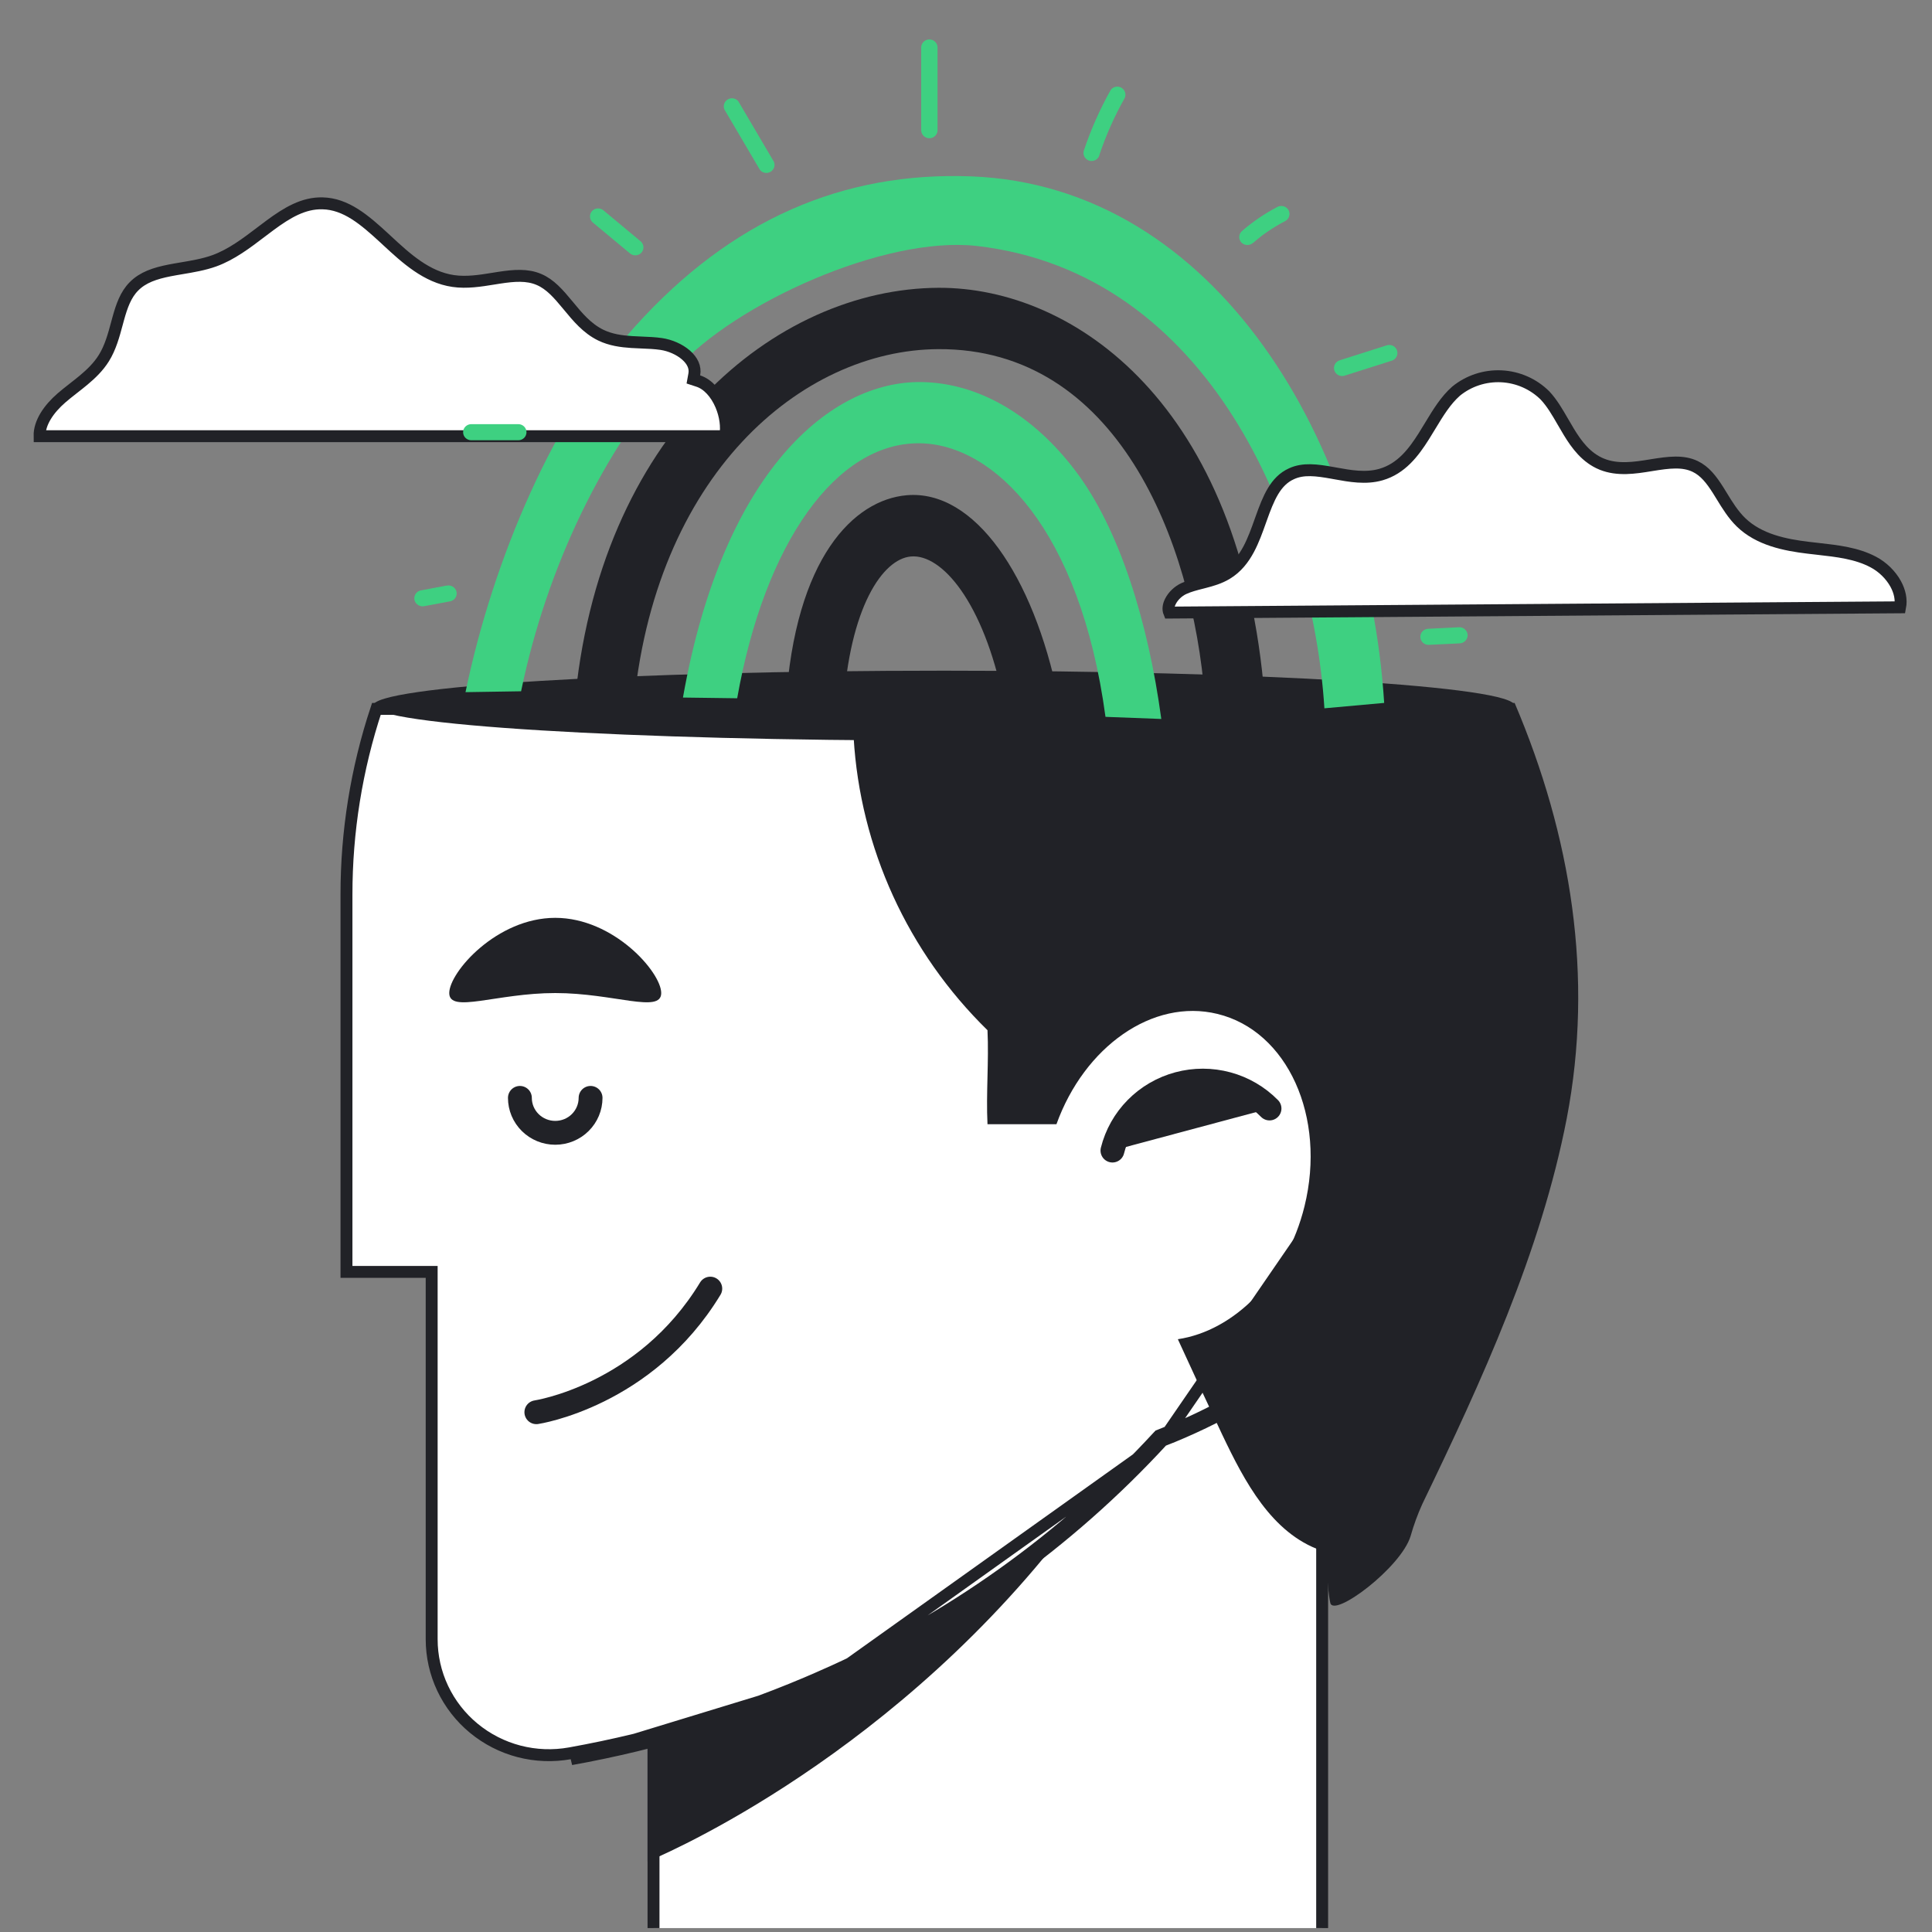 <svg width="81" height="81" viewBox="0 0 81 81" fill="none" xmlns="http://www.w3.org/2000/svg">
<rect x="0" y="0" width="81" height="81" fill="#808080" stroke="none"/>
<g clip-path="url(#clip0_146_597)">
<g clip-path="url(#clip1_146_597)">
<path d="M27.399 64.769L55.432 56.613V87.117H27.399V64.769Z" fill="white" stroke="#212227" stroke-width="0.5"/>
<path d="M27.149 78.043C27.149 78.043 36.844 74.136 44.476 64.418H27.149V78.043Z" fill="#212227"/>
<path d="M48.734 60.401C53.427 58.562 57.453 55.372 60.29 51.244C63.126 47.117 64.642 42.241 64.642 37.251L48.734 60.401ZM48.734 60.401C44.77 64.707 39.943 68.15 34.559 70.51M48.734 60.401L34.559 70.51M34.559 70.51C31.164 72.009 27.599 73.098 23.942 73.754L34.559 70.51ZM64.392 37.251V37.251C64.392 42.191 62.892 47.016 60.084 51.103C57.276 55.189 53.29 58.348 48.643 60.168L48.59 60.189L48.55 60.231C44.61 64.512 39.811 67.935 34.458 70.281L34.458 70.282C31.081 71.772 27.536 72.855 23.897 73.508L23.897 73.508C23.188 73.636 22.459 73.608 21.761 73.427C21.064 73.245 20.416 72.914 19.863 72.457C19.31 72.001 18.865 71.43 18.56 70.785C18.255 70.14 18.098 69.437 18.098 68.726V68.726V53.575V53.325H17.848H14.526L14.526 37.514L14.526 37.513C14.524 34.866 14.947 32.236 15.78 29.72H63.207C63.995 32.154 64.395 34.695 64.392 37.251Z" fill="white" stroke="#212227" stroke-width="0.5"/>
<path d="M63.501 29.47L35.789 30.916C36.062 35.552 38.061 39.925 41.401 43.192C41.463 44.505 41.338 45.823 41.401 47.134H44.292C45.462 43.884 48.327 41.848 51.037 42.508C53.98 43.217 55.616 46.831 54.691 50.578C53.943 53.606 51.749 55.794 49.382 56.147C49.99 57.475 50.606 58.807 51.244 60.152C52.18 62.116 53.315 64.283 55.395 65.007C55.699 65.665 55.62 66.494 55.773 67.201C55.912 67.839 58.733 65.732 59.139 64.404C59.269 63.943 59.434 63.492 59.632 63.055C62.128 57.885 64.605 52.479 65.687 46.889C66.828 40.944 65.874 35.041 63.501 29.47Z" fill="#212227"/>
<path d="M62.957 36.48C63.448 37.394 63.944 38.321 64.181 39.329C64.419 40.337 64.376 41.449 63.825 42.336C63.273 43.223 62.156 43.785 61.147 43.492C61.526 44.859 61.695 46.563 61.389 47.947C61.083 49.331 59.849 50.624 58.421 50.497" stroke="#212227" stroke-linecap="round" stroke-linejoin="round"/>
<path d="M40.886 35.324C40.627 35.939 40.57 36.619 40.722 37.268C40.875 37.917 41.229 38.502 41.735 38.942C42.241 39.382 42.874 39.654 43.545 39.72C44.215 39.786 44.89 39.642 45.474 39.31" stroke="#212227" stroke-linecap="round" stroke-linejoin="round"/>
<path d="M24.76 46.029C24.76 46.418 24.604 46.79 24.326 47.065C24.049 47.34 23.672 47.494 23.279 47.494C22.886 47.494 22.509 47.34 22.231 47.065C21.953 46.79 21.797 46.418 21.797 46.029" stroke="#212227" stroke-linecap="round" stroke-linejoin="round"/>
<path d="M27.722 41.634C27.722 42.506 25.733 41.634 23.279 41.634C20.824 41.634 18.835 42.506 18.835 41.634C18.835 40.763 20.824 38.481 23.279 38.481C25.733 38.481 27.722 40.765 27.722 41.634Z" fill="#212227"/>
<path d="M22.487 59.208C22.487 59.208 27.044 58.531 29.779 54.026" stroke="#212227" stroke-linecap="round" stroke-linejoin="round"/>
<path d="M46.64 48.238C46.807 47.57 47.151 46.958 47.638 46.466C48.124 45.973 48.735 45.619 49.407 45.439C50.079 45.259 50.787 45.26 51.459 45.442C52.13 45.624 52.74 45.981 53.225 46.474" fill="#212227"/>
<path d="M46.64 48.238C46.807 47.57 47.151 46.958 47.638 46.466C48.124 45.973 48.735 45.619 49.407 45.439C50.079 45.259 50.787 45.26 51.459 45.442C52.13 45.624 52.74 45.981 53.225 46.474" stroke="#212227" stroke-linecap="round" stroke-linejoin="round"/>
<path d="M39.572 31.049C52.788 31.049 63.501 30.393 63.501 29.584C63.501 28.774 52.788 28.119 39.572 28.119C26.356 28.119 15.643 28.774 15.643 29.584C15.643 30.393 26.356 31.049 39.572 31.049Z" fill="#212227"/>
<path d="M30.907 29.275L28.633 29.245C30.318 19.721 34.857 15.96 38.634 16.018C40.997 16.053 43.29 17.367 45.084 19.734C46.931 22.163 48.138 26.074 48.688 30.143L46.348 30.054C45.287 22.196 41.684 18.63 38.572 18.585C35.077 18.535 32.065 22.73 30.907 29.275Z" fill="#3ED081"/>
<path d="M26.543 29.875L24.076 29.695C25.051 18.186 32.523 12.099 39.346 12.066C45.053 12.041 52.055 16.98 53.018 29.244H50.511C49.994 22.664 46.822 14.595 39.338 14.638C33.617 14.665 27.383 19.904 26.543 29.875Z" fill="#212227"/>
<path d="M21.847 28.982L19.517 29.019C20.689 23.373 23.267 17.398 26.638 13.672C30.676 9.193 35.356 7.194 40.712 7.394C50.973 7.78 57.347 18.591 58.032 29.47L55.526 29.696C55.031 21.866 50.708 11.423 40.943 10.311C37.066 9.881 30.83 12.726 28.372 15.447C25.302 18.846 22.924 23.78 21.847 28.982Z" fill="#3ED081"/>
<path d="M35.356 29.695L32.944 29.541C33.334 23.362 35.81 20.954 38.014 20.763C40.861 20.517 43.322 24.135 44.369 29.244L42.066 29.333C41.227 25.243 39.486 23.217 38.191 23.331C37.004 23.433 35.617 25.468 35.356 29.695Z" fill="#212227"/>
<path d="M71.073 19.557L71.073 19.557C71.477 19.751 71.753 20.11 72.034 20.553C72.085 20.634 72.136 20.718 72.189 20.804C72.414 21.172 72.661 21.575 72.988 21.893C73.745 22.632 74.842 22.848 75.806 22.964C75.938 22.98 76.069 22.994 76.198 23.009C77.043 23.104 77.842 23.194 78.54 23.564C78.928 23.769 79.269 24.101 79.476 24.478C79.652 24.798 79.725 25.139 79.663 25.462L49.02 25.683C48.967 25.552 48.981 25.393 49.069 25.217C49.181 24.992 49.396 24.784 49.633 24.676C49.864 24.57 50.113 24.506 50.385 24.437C50.42 24.428 50.456 24.418 50.493 24.409C50.798 24.33 51.129 24.236 51.43 24.054C51.851 23.801 52.136 23.43 52.352 23.025C52.551 22.652 52.7 22.235 52.84 21.84C52.85 21.811 52.861 21.783 52.871 21.754C53.182 20.881 53.47 20.167 54.145 19.863L54.145 19.863L54.147 19.862C54.641 19.633 55.203 19.707 55.862 19.825C55.906 19.833 55.951 19.841 55.995 19.849C56.592 19.958 57.263 20.08 57.898 19.896L57.898 19.896C58.752 19.649 59.264 18.971 59.694 18.29C59.787 18.143 59.875 17.997 59.962 17.853C60.295 17.303 60.61 16.784 61.047 16.399C61.58 15.965 62.258 15.743 62.949 15.777C63.639 15.811 64.292 16.099 64.778 16.584C65.073 16.9 65.293 17.282 65.527 17.687C65.607 17.825 65.689 17.966 65.775 18.108C66.104 18.648 66.501 19.189 67.152 19.459L67.153 19.459C67.822 19.731 68.551 19.614 69.194 19.51C69.218 19.506 69.243 19.502 69.267 19.498C69.962 19.387 70.556 19.308 71.073 19.557Z" fill="white" stroke="#212227" stroke-width="0.5"/>
<path d="M19.004 11.782C19.568 11.864 20.148 11.77 20.679 11.684C20.767 11.67 20.853 11.656 20.937 11.643C21.556 11.549 22.101 11.505 22.596 11.717L22.596 11.717C23.068 11.917 23.416 12.321 23.805 12.791C23.818 12.807 23.831 12.823 23.845 12.839C24.208 13.279 24.613 13.77 25.181 14.047C25.6 14.252 26.05 14.312 26.479 14.34C26.628 14.349 26.771 14.355 26.91 14.361C27.19 14.372 27.456 14.383 27.724 14.422C28.096 14.477 28.486 14.646 28.76 14.885C29.032 15.123 29.162 15.401 29.109 15.694L29.07 15.908L29.277 15.976C29.672 16.105 30.019 16.49 30.231 16.99C30.414 17.422 30.479 17.897 30.406 18.288H1.659C1.647 17.718 2.05 17.142 2.575 16.686C2.719 16.561 2.872 16.44 3.029 16.317C3.048 16.302 3.067 16.287 3.086 16.272C3.224 16.164 3.367 16.053 3.504 15.938C3.818 15.676 4.125 15.382 4.355 15.013L4.355 15.013C4.63 14.571 4.769 14.055 4.896 13.584C4.916 13.51 4.935 13.438 4.955 13.367C5.106 12.823 5.27 12.355 5.614 12.008L5.615 12.007C5.989 11.626 6.5 11.459 7.104 11.339C7.265 11.307 7.435 11.279 7.609 11.249C8.063 11.173 8.549 11.091 8.985 10.934L8.985 10.934C9.705 10.673 10.343 10.187 10.937 9.735C11.067 9.636 11.195 9.539 11.321 9.446C12.045 8.912 12.725 8.506 13.52 8.525L13.52 8.525C14.505 8.548 15.275 9.209 16.123 9.99C16.161 10.026 16.2 10.062 16.239 10.098C17.023 10.823 17.885 11.62 19.004 11.782ZM19.004 11.782C19.004 11.782 19.004 11.782 19.004 11.782L19.04 11.534L19.004 11.782C19.004 11.782 19.004 11.782 19.004 11.782Z" fill="white" stroke="#212227" stroke-width="0.5"/>
<path d="M38.622 1.966V5.482C38.629 5.567 38.668 5.647 38.731 5.705C38.794 5.763 38.878 5.796 38.964 5.796C39.051 5.796 39.134 5.763 39.198 5.705C39.261 5.647 39.3 5.567 39.307 5.482V1.966C39.3 1.881 39.261 1.801 39.198 1.743C39.134 1.685 39.051 1.653 38.964 1.653C38.878 1.653 38.794 1.685 38.731 1.743C38.668 1.801 38.629 1.881 38.622 1.966Z" fill="#3ED081"/>
<path d="M46.09 6.504C46.367 5.675 46.723 4.874 47.153 4.112C47.189 4.036 47.195 3.949 47.169 3.869C47.144 3.789 47.09 3.721 47.017 3.679C46.944 3.636 46.858 3.622 46.775 3.639C46.692 3.656 46.618 3.703 46.568 3.77C46.11 4.584 45.732 5.44 45.437 6.324C45.414 6.41 45.425 6.502 45.47 6.58C45.515 6.657 45.588 6.714 45.675 6.739C45.762 6.761 45.855 6.75 45.934 6.706C46.013 6.662 46.071 6.589 46.096 6.504H46.09Z" fill="#3ED081"/>
<path d="M52.541 10.181C52.646 10.089 52.755 10.002 52.864 9.915C52.817 9.95 52.903 9.887 52.864 9.915L52.905 9.881L52.987 9.821C53.046 9.779 53.104 9.736 53.164 9.698C53.399 9.538 53.643 9.392 53.896 9.262C53.973 9.216 54.029 9.142 54.052 9.055C54.074 8.969 54.062 8.877 54.017 8.799C53.97 8.724 53.895 8.669 53.808 8.646C53.721 8.624 53.629 8.635 53.551 8.678C53.013 8.959 52.511 9.302 52.055 9.7C51.992 9.763 51.956 9.849 51.956 9.939C51.956 10.028 51.992 10.114 52.055 10.178C52.12 10.238 52.207 10.272 52.297 10.272C52.387 10.272 52.473 10.238 52.539 10.178L52.541 10.181Z" fill="#3ED081"/>
<path d="M32.447 6.783L30.955 4.247C30.904 4.183 30.83 4.14 30.749 4.126C30.668 4.111 30.584 4.126 30.514 4.167C30.442 4.209 30.389 4.274 30.363 4.351C30.336 4.428 30.339 4.512 30.37 4.588L31.862 7.124C31.914 7.188 31.987 7.231 32.068 7.245C32.149 7.26 32.233 7.245 32.304 7.204C32.375 7.162 32.428 7.097 32.455 7.02C32.481 6.943 32.478 6.859 32.447 6.783Z" fill="#3ED081"/>
<path d="M26.878 10.133L25.318 8.834C25.253 8.772 25.166 8.738 25.076 8.738C24.986 8.738 24.899 8.772 24.834 8.834C24.771 8.898 24.736 8.984 24.736 9.073C24.736 9.162 24.771 9.248 24.834 9.312L26.394 10.609C26.459 10.671 26.546 10.705 26.636 10.705C26.726 10.705 26.813 10.671 26.878 10.609C26.941 10.546 26.977 10.46 26.977 10.371C26.977 10.282 26.941 10.197 26.878 10.133Z" fill="#3ED081"/>
<path d="M56.36 15.754L58.338 15.126C58.381 15.114 58.421 15.093 58.457 15.066C58.492 15.039 58.522 15.005 58.544 14.966C58.566 14.927 58.58 14.885 58.586 14.841C58.591 14.797 58.587 14.752 58.575 14.709C58.563 14.666 58.543 14.626 58.515 14.591C58.488 14.556 58.453 14.527 58.414 14.505C58.375 14.483 58.332 14.47 58.287 14.464C58.243 14.459 58.198 14.462 58.154 14.474L56.179 15.102C56.092 15.126 56.017 15.183 55.973 15.261C55.928 15.339 55.916 15.431 55.94 15.518C55.964 15.604 56.022 15.678 56.101 15.722C56.18 15.766 56.273 15.778 56.36 15.754Z" fill="#3ED081"/>
<path d="M21.732 17.783H19.757C19.666 17.783 19.58 17.819 19.516 17.882C19.452 17.945 19.416 18.031 19.416 18.121C19.416 18.21 19.452 18.296 19.516 18.359C19.58 18.422 19.666 18.458 19.757 18.458H21.732C21.823 18.458 21.91 18.422 21.974 18.359C22.038 18.296 22.073 18.21 22.073 18.121C22.073 18.031 22.038 17.945 21.974 17.882C21.91 17.819 21.823 17.783 21.732 17.783Z" fill="#3ED081"/>
<path d="M18.7 24.555L17.612 24.759C17.529 24.784 17.459 24.839 17.417 24.913C17.371 24.992 17.358 25.086 17.382 25.174C17.408 25.259 17.466 25.331 17.544 25.375C17.623 25.42 17.716 25.432 17.803 25.411L18.897 25.206C18.983 25.182 19.056 25.126 19.102 25.05C19.124 25.011 19.139 24.968 19.145 24.923C19.15 24.879 19.147 24.833 19.135 24.79C19.109 24.705 19.051 24.633 18.973 24.589C18.895 24.546 18.803 24.533 18.716 24.555H18.7Z" fill="#3ED081"/>
<path d="M59.89 27.036L61.19 26.974C61.281 26.972 61.367 26.936 61.43 26.872C61.494 26.809 61.53 26.724 61.532 26.635C61.531 26.546 61.494 26.46 61.431 26.397C61.367 26.334 61.281 26.298 61.19 26.297L59.89 26.361C59.799 26.361 59.712 26.396 59.648 26.46C59.584 26.523 59.548 26.609 59.548 26.698C59.548 26.788 59.584 26.873 59.648 26.937C59.712 27 59.799 27.036 59.89 27.036Z" fill="#3ED081"/>
</g>
</g>
<defs>
<clipPath id="clip0_146_597">
<rect width="80" height="80" fill="white" transform="translate(0.5 0.836)"/>
</clipPath>
<clipPath id="clip1_146_597">
<rect width="79.184" height="86.531" fill="white" transform="translate(0.908 0.836)"/>
</clipPath>
</defs>
</svg>
